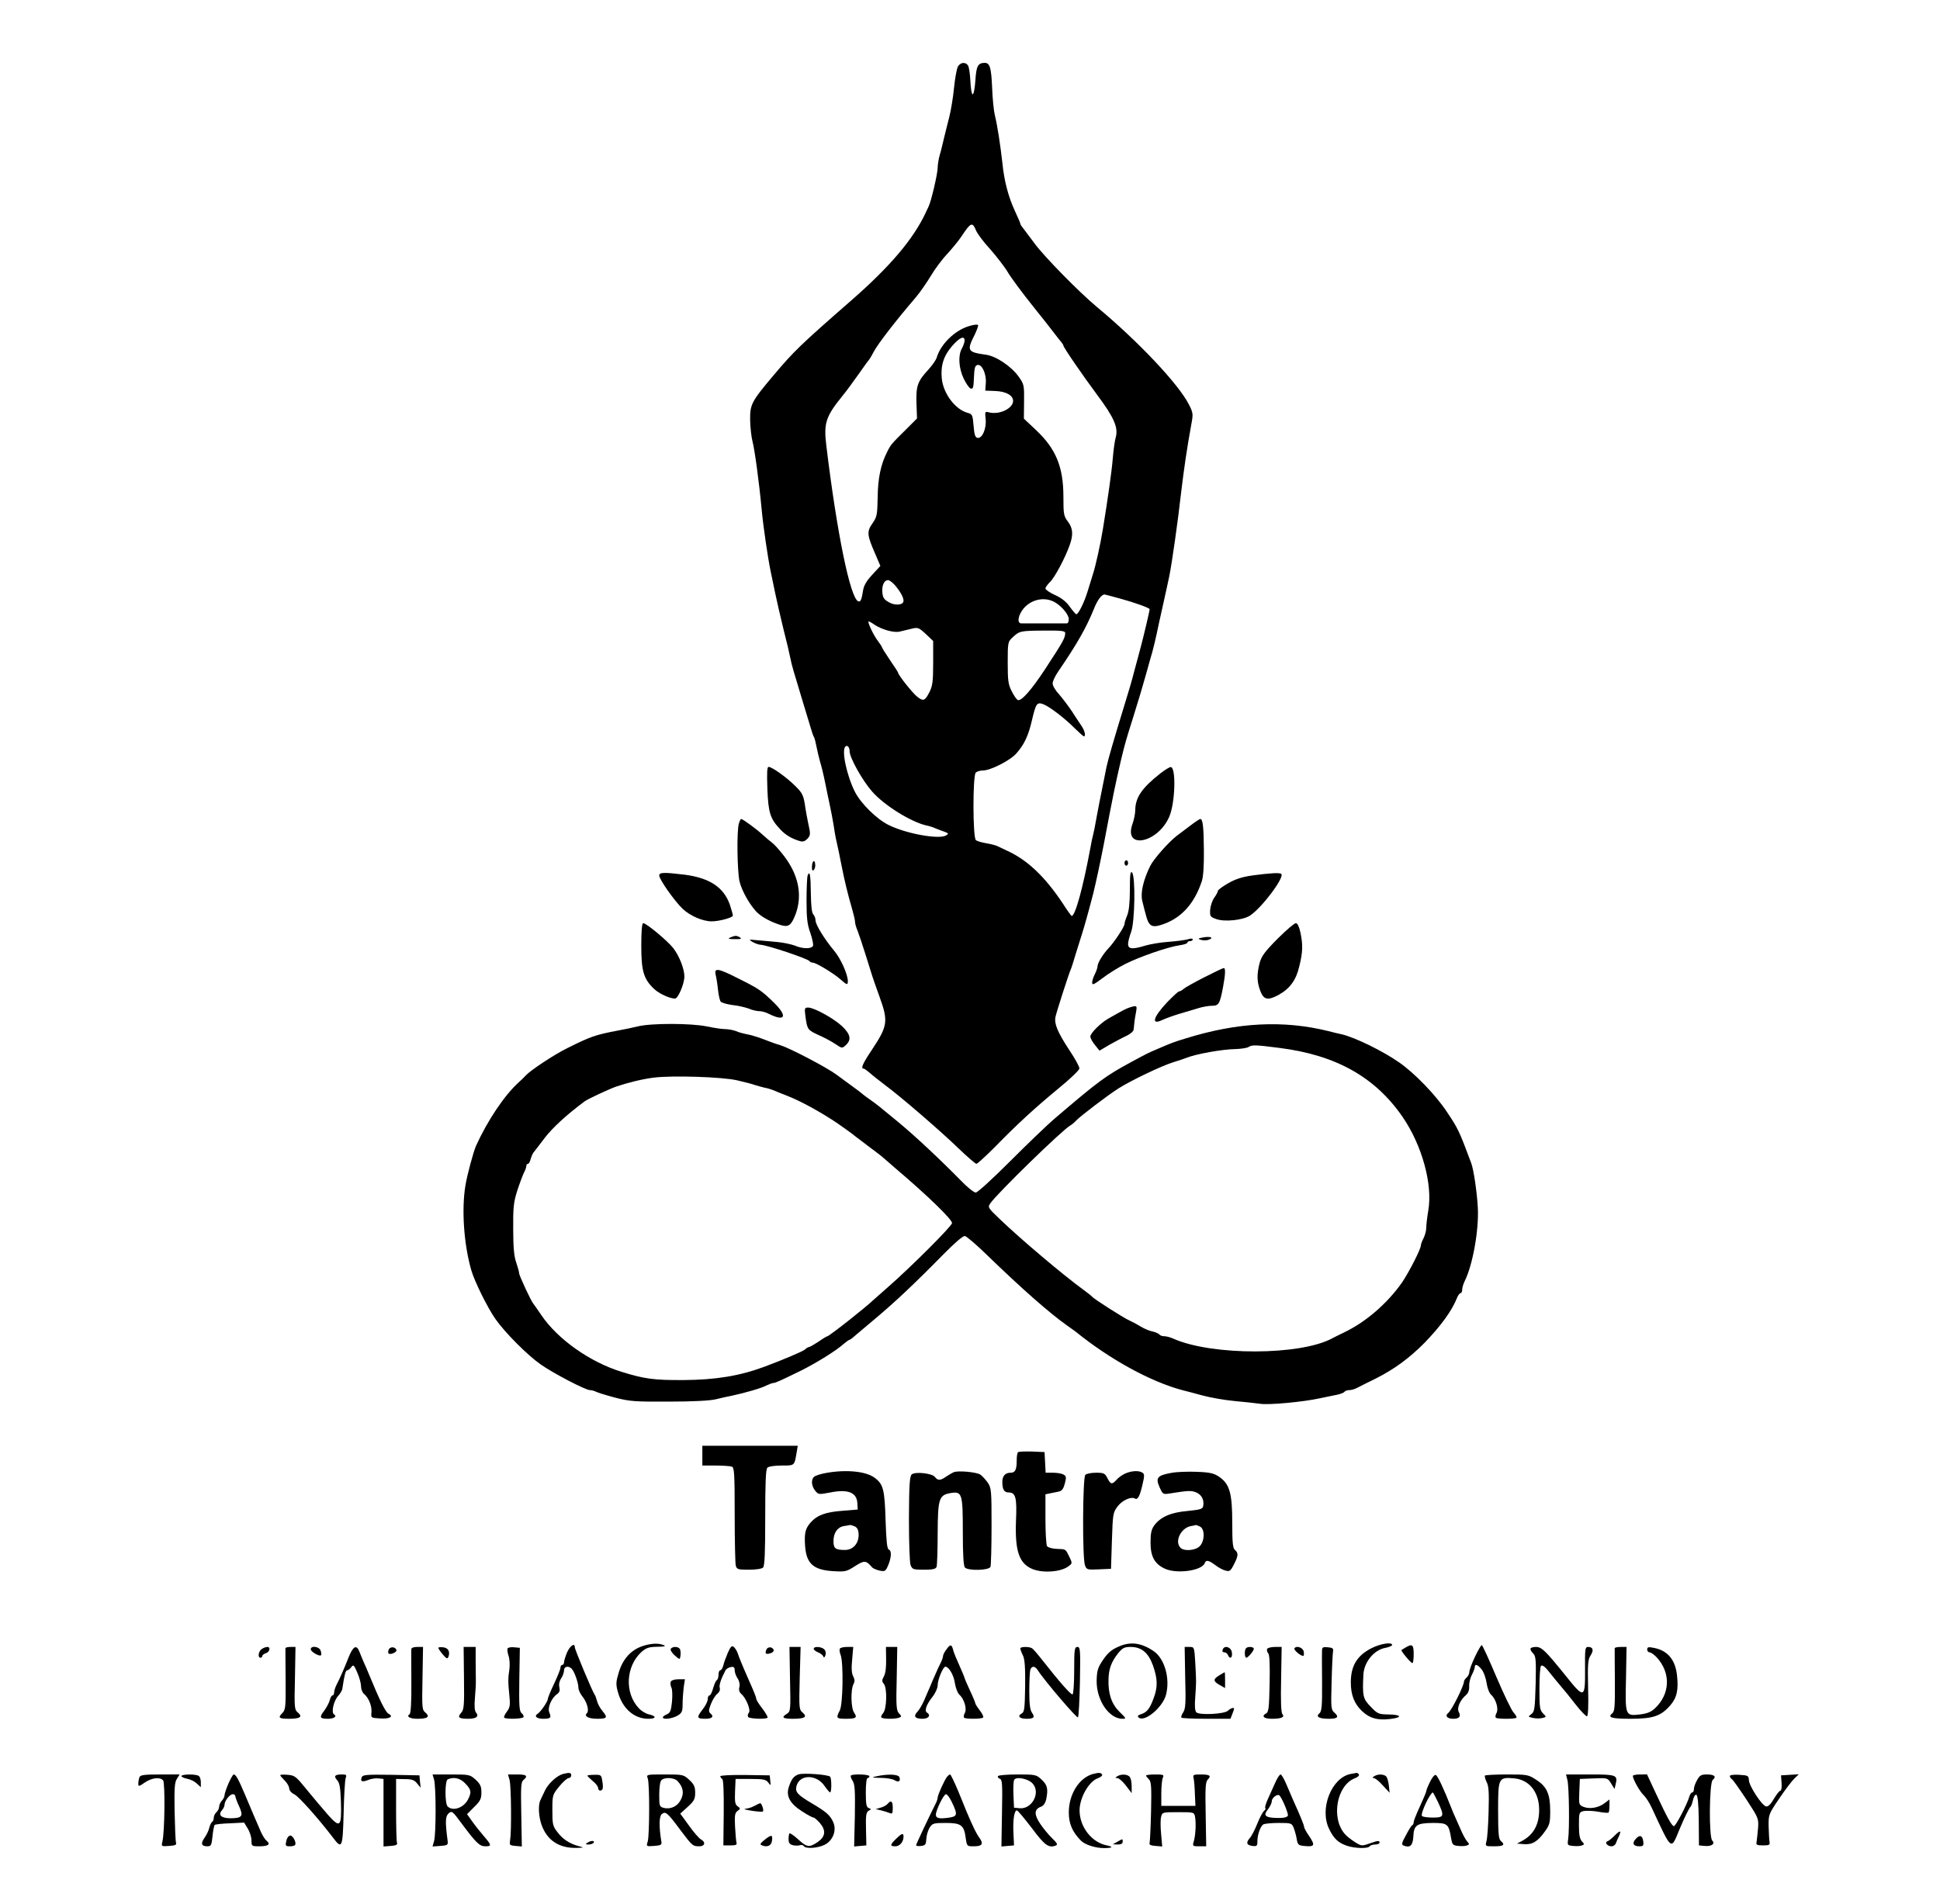 <?xml version="1.0" encoding="UTF-8"?>
<svg data-bbox="77 35 924.4 994" viewBox="0 0 1080 1060" height="1413.333" width="1440" xmlns="http://www.w3.org/2000/svg" data-type="shape">
    <g>
        <path d="M533.2 37.2c-.6 1.3-1.6 6.6-2.1 11.8-.5 5.2-1.7 12.4-2.6 16-.9 3.6-2.3 9-3 12-.7 3-1.7 7.3-2.4 9.5-.6 2.2-1.1 5.3-1.1 6.9 0 3.2-3.6 18.8-5.1 21.7-.5 1-1.3 2.7-1.7 3.6-6.8 14.5-19.8 29.8-41.2 48.5-28.4 24.8-32.2 28.5-43.3 41.7-12.5 14.8-13.2 16.3-13.1 25.1.1 4.1.7 9.4 1.3 11.7 1.2 4.4 3.7 22.7 5.1 37.8.9 9.8 3.5 27.3 5 34.5.5 2.5 1.7 8.1 2.6 12.5.9 4.4 3 13.4 4.6 20 1.7 6.6 3.4 13.8 3.8 16 .8 4.1 1.6 6.6 7 24.5 1.8 5.8 3.7 12.3 4.4 14.5.6 2.2 1.4 4.5 1.8 5 .3.6.9 2.8 1.3 5s1.3 6 2 8.5c.8 2.5 2.1 7.9 2.9 12 .8 4.1 2 9.7 2.6 12.5.6 2.7 1.5 7.5 2 10.5.4 3 1.2 7.5 1.8 10 .6 2.5 1.8 8.3 2.7 13 1.7 8.5 3.2 14.9 6 24.6.8 2.8 1.5 5.8 1.5 6.7 0 .9.6 3.1 1.4 4.9.7 1.8 2.8 8 4.6 13.8 3.9 12.5 3.4 11.2 7.6 22.9 5 13.8 4.6 16.3-4.2 29.6-5.1 7.6-6.4 10.5-4.6 10.5.4 0 1.8 1 3.2 2.2 1.4 1.3 5.2 4.3 8.5 6.8 9.2 6.8 31.4 26 41.2 35.5 4.9 4.7 9.3 8.5 9.9 8.5.5 0 5.1-4.2 10.2-9.3 12.8-13.1 22.2-21.7 35.5-32.7 6.4-5.2 11.6-10.2 11.6-11.1.1-.9-2.5-5.6-5.8-10.5-6.5-10-8.3-14.4-7.5-18.3.7-3.1 7.4-23.9 8.4-26.1.4-.8 1.7-4.9 2.9-9 1.3-4.1 2.9-9.3 3.6-11.5 1.2-3.8 3.2-10.8 6.1-22 1.5-6.1 3.7-16.3 5.8-27 5.3-28 6.5-33.8 9.7-47.5 2.3-9.5 2.7-10.8 6.7-23.5 3.3-10.6 5.5-17.9 7.6-25.5.8-3 2.2-8 3.1-11 .8-3 1.9-7.5 2.4-10s2.1-9.7 3.5-16c1.4-6.3 3-13.5 3.5-16 1.4-6.6 4.8-30.5 6.6-46.5 1.6-13.5 3.3-25.1 5.7-38.2 1.1-5.8 1-6.5-1.3-11-5.8-11.5-28.4-35.4-51.4-54.5-9.4-7.8-29.2-27.9-34.6-35.3-3.3-4.4-6.4-8.5-6.9-9.2-.6-.7-1-1.5-1-1.8 0-.3-1.3-3.4-2.9-6.8-3.7-7.9-6.1-16.9-7.1-27.2-1.1-9.7-2.7-20.4-4.2-26.5-.6-2.5-1.3-9.5-1.5-15.5-.5-11.2-1.3-13.5-4.2-13.5-3.7.1-4.6 1.8-5.1 9.7-.3 4.3-.9 7.8-1.5 7.8s-1.1-3.4-1.3-7.5c-.2-4.1-.8-8-1.4-8.7-1.6-2-4.3-1.5-5.6.9zm10.2 91.2c.8 1.9 4.3 6.5 7.8 10.3 3.4 3.9 7.9 9.6 9.8 12.8 1.9 3.2 8 11.4 13.5 18.3 5.5 6.8 11.2 14.1 12.7 16.1 1.5 2 3.2 4.1 3.8 4.8.5.7 1 1.4 1 1.7 0 1 10.5 16.3 18.9 27.6 9.3 12.5 11.8 18.1 10.2 23.7-.5 1.6-1.2 6.7-1.6 11.4-.6 7.5-2.8 22.8-5.5 39.4-1.4 8.6-4 20.3-5.5 25-.7 2.2-2.1 6.7-3.1 10-1.9 6.2-5.1 12.5-6.2 12.5-.4 0-2-1.9-3.6-4.1-1.9-2.8-4.7-5-8.3-6.6-2.9-1.3-5.3-3-5.3-3.6 0-.7 1.2-2.3 2.5-3.6 2.6-2.4 8.5-13.5 11-20.6 2.1-5.8 1.8-9.4-1-13.1-2.3-3-2.5-4.1-2.5-13.8 0-16.5-4.1-26.6-15.1-37l-6.9-6.5.1-9.5c.1-9.2 0-9.7-3.1-14-4.1-5.7-12.6-11.4-18.2-12.1-10.2-1.4-10.7-2.3-6.3-10.9 1.3-2.7 2.2-5.2 2-5.6-.3-.5-2.6-.2-5.1.6-7.8 2.3-15.7 10-17.9 17.4-.4 1.4-2.5 4.4-4.5 6.6-6.2 6.7-7.1 9.2-6.8 18.9l.3 8.5-6.5 6.5c-7.9 7.8-8.2 8.2-10.2 12.3-3.5 6.8-5.1 14.7-5.2 25.2-.2 9.7-.4 10.8-2.9 14.4-3.2 4.6-3.1 6.4 1.5 16.9l2.9 6.8-4.5 4.9c-3.1 3.3-4.7 6-5.1 8.6-.9 5.6-1.4 6.6-2.7 6.2-4.4-1.5-11.9-37.9-17.8-86.8-1.5-12.5-.3-16.1 9.1-27.7 1.9-2.3 5.9-7.7 8.9-12s5.7-8 6-8.3c.3-.3 1.4-2.2 2.5-4.3 2.3-4.3 11.8-16.7 23.3-30.1 2.3-2.7 6.1-8.2 8.4-12 2.3-3.9 6.5-9.5 9.3-12.4 2.7-3 6.2-7.2 7.7-9.5 5.3-8 6.1-8.3 8.2-3.3zm-6.4 61.3c-.1 1-.7 2.9-1.5 4.3-2.2 3.8-1.8 10.8.9 16.6 1.3 2.8 3.1 5.4 3.9 5.7 1.4.5 1.7-.5 1.9-6.1.2-5.3.6-6.7 2-7 2.5-.5 5 5.1 4.6 10.1l-.3 4.2 5.4.2c6.1.2 10.1 2.4 10.1 5.5 0 4.2-7.6 7.9-13.4 6.4-2.3-.6-2.3-.4-1.9 3.7.6 5.2-1.9 11-4.5 10.5-1.3-.2-1.8-1.8-2.2-6.7-.5-6-.7-6.5-3.2-7.2-6.9-1.8-13.6-10.6-14.5-19.1-.7-7.3 1-12.7 5.8-18.2 4.2-4.8 6.9-5.9 6.9-2.9zm-38.9 136c3 3.5 4.9 6.8 4.9 8.8 0 2.4-4.6 2.9-8.2.8-2.7-1.5-3.4-2.6-3.6-5.7-.3-3.8 1.1-6.6 3.2-6.6.7 0 2.3 1.2 3.7 2.7zm125.9 7.7c8 2.2 16 5.1 16 5.8 0 1-3.2 14.5-5 21.3-1.2 4.4-2.7 10.2-3.5 13-1.3 5.2-3.1 11.3-5.8 20-5.3 17.2-8.9 29.6-9.7 33.5-.5 2.5-1.6 7.9-2.4 12-.9 4.1-2.2 11.3-3.1 15.9-.8 4.6-1.7 9.1-2 10.1-.3 1-1 4.2-1.5 7.2-4.1 22.1-8.4 37.8-10.4 37.8-.2 0-2.5-3.1-4.9-6.9-9.9-14.9-19.7-24.3-31.2-29.5-2.2-1.1-4.7-2.2-5.5-2.6-.9-.4-3.6-1.1-6-1.5-2.5-.4-5.1-1.2-5.7-1.7-1.8-1.4-1.8-35.9-.1-37.6.7-.7 2.5-1.2 4-1.2 4.2 0 15.3-5.6 18.7-9.6 4.3-4.9 6.6-9.7 8.6-18.4 2.2-9.4 2.8-10.2 6.3-8.9 3.6 1.4 11.7 7.6 17.4 13.3 2.6 2.5 4.9 4.6 5.2 4.6 1.2 0 .5-3.2-1.3-5.8-1-1.5-3.5-5.2-5.4-8.2-2-3-5.2-7.2-7.1-9.4-2-2.1-3.6-4.8-3.6-6.1 0-1.2 1.5-4.3 3.3-6.9 10.2-14.9 15.4-24 19.7-34.6 1.9-4.9 4.3-8 5.9-8 .3 0 4.4 1.1 9.1 2.4zm-36.3 2.2c3.8 2.4 7.3 6.8 7.3 9.1 0 1.3-.4 2.3-1 2.4h-25.5c-2.5-.1-1.7-4.8 1.5-8.5 4.6-5.2 12.1-6.5 17.7-3zm-100.9 12.2c4 2.7 10.7 4.6 13.9 3.9 1.5-.4 4.5-1.1 6.7-1.6 3.6-.9 4.1-.7 8 2.9l4.1 3.9v12.3c0 10.4-.4 12.9-2.1 16.2-2.5 4.9-3.4 5.2-6.8 2.5-2.5-1.9-10.6-12.1-10.6-13.3 0-.3-2-3.4-4.5-7-2.5-3.7-4.5-6.9-4.5-7.2 0-.3-1.1-2-2.4-3.7-2.5-3.3-5.9-10.7-5-10.7.3 0 1.8.8 3.2 1.8zm106.2 4.6c0 2.8-1.1 4.8-11.4 20.5-7.3 11.1-12.9 17.5-14.9 16.9-.7-.2-2.2-2.4-3.4-4.8-2-3.8-2.3-6-2.3-16 0-11.4.1-11.7 2.8-14.2 3.8-3.5 4.2-3.6 17.5-3.7 9.5-.1 11.7.2 11.7 1.3zm-120 66c0 3.5 7.2 16.3 12.5 22.3 6.7 7.7 21.7 17 30.2 18.9 1.6.3 3.7 1 4.8 1.5 1.1.5 3.4 1.3 5 1.9 2.7 1 2.8 1.2 1.1 2.2-4.1 2.3-22.6-1.1-32.2-6-6.5-3.3-15.1-11.8-18.4-18.2-4.6-9.1-7.6-23.1-5.4-25.3 1.1-1.1 2.4.3 2.4 2.7z"/>
        <path d="M427.2 439.2c.5 13.4 1.6 16.7 7.2 22.6 2.9 3.2 6.6 5.3 11.2 6.6 1.4.4 2.7-.1 3.9-1.4 1.7-1.9 1.8-2.6.5-8.3-.7-3.4-1.5-7.6-1.7-9.2-.9-6.5-1.5-7.9-5.6-11.9-4.7-4.7-12.9-10.6-14.8-10.6-.9 0-1 3.1-.7 12.2z"/>
        <path d="M646 430.6c-10.3 8.1-13.9 13.4-14 20.4 0 1.9-.7 5.5-1.6 7.9-5 14.4 14.2 10.5 20.5-4.1 3.4-7.7 3.9-27.9.8-27.7-.7 0-3.2 1.6-5.7 3.5z"/>
        <path d="M411.3 458.7c-1.2 4.4-.9 26.2.4 32.1 1.3 5.5 6.4 14.3 10.4 17.8 2.9 2.5 7.1 4.7 12.3 6.4 4.5 1.4 6 .4 8.4-5.7 4.2-11 1.7-22.8-7.2-33.8-2.2-2.8-4.8-5.6-5.8-6.3-1-.7-3.3-2.7-5.1-4.3-3.4-3.2-11.2-8.9-12.1-8.9-.3 0-.9 1.2-1.3 2.7z"/>
        <path d="M662.1 460.1c-2.9 2.2-6.1 4.6-6.9 5.2-4.4 3.3-13 13-14.9 16.9-3.8 7.7-5.5 15-4.4 19.4.5 2.1 1.4 5.7 2 7.8 1.5 6 3.2 7.2 8.1 5.7 11.1-3.3 18.8-11.5 23.1-24.6.8-2.6 1.2-8.7 1.1-17.3-.1-12.9-.6-17.2-2-17.2-.4 0-3.1 1.8-6.1 4.1z"/>
        <path d="M452.8 479.6c-.5.4-.8 1.9-.8 3.3 0 1.8.3 2.2 1.1 1.4.6-.6.9-2.1.7-3.3-.1-1.2-.6-1.8-1-1.4z"/>
        <path d="M626 480.5c0 .8.5 1.5 1 1.5.6 0 1-.7 1-1.5s-.4-1.5-1-1.5c-.5 0-1 .7-1 1.5z"/>
        <path d="M629 495.3c0 7.3-.5 11.9-1.5 14.4-.8 1.9-1.5 4.1-1.5 4.8 0 1.5-5.8 10.3-9 13.6-3 3.2-6 8.1-6 9.9 0 .8-.7 2.8-1.5 4.4-.8 1.5-1.5 3.7-1.5 4.7 0 1.6 1 1.1 5.8-2.5 3.1-2.4 8.9-6 12.7-7.9 7.9-4 23.8-9.5 30.3-10.4 2.3-.3 4.2-1 4.2-1.4 0-.5.7-.9 1.5-.9s1.5-.4 1.5-.9c0-.6-1.1-.7-2.7-.1-1.6.4-6.4 1.1-10.8 1.4-4.4.3-10.2 1.3-12.9 2.1-7.2 2.2-9.6 2-9.6-.9 0-1.3.8-4.3 1.7-6.7 2.1-5.6 2.5-31.1.5-33.1-.9-.9-1.2 1-1.2 9.5z"/>
        <path d="M367 487.5c0 2.1 8.4 14.1 13 18.5 4.1 3.9 11.2 7 16.2 7 4.2 0 11.8-2.1 11.8-3.2 0-.6-.8-3.3-1.7-6.1-3.4-9.7-11.3-14.9-25.3-16.7-11.6-1.4-14-1.3-14 .5z"/>
        <path d="M449.6 487.5c-.3.9-.6 7.2-.6 13.9 0 9.7.4 13.3 2.1 18 1.1 3.2 1.8 6.5 1.5 7.2-.7 1.8-5.8 1.8-10.1-.1-1.9-.7-6.3-1.7-9.8-2-3.4-.3-8.4-.8-11.2-1-4.8-.5-4.9-.4-2.5 1 1.4.8 3.2 1.4 4.1 1.5 3.5 0 26.6 7.8 27.5 9.1.3.5 1.1.9 1.9.9 1.8 0 11.7 6 15.5 9.4 3.5 3.1 4 3.2 4 .8-.1-3.9-4-12.5-7.6-16.8-5.4-6.5-10.4-14.5-10.4-17 0-1.1-.6-2.6-1.2-3.2-.9-.9-1.3-4.9-1.4-11.8-.1-10.4-.6-13-1.8-9.9z"/>
        <path d="M697.5 487.4c-5.8.8-9.6 2-13.8 4.4-3.1 1.8-5.7 3.7-5.7 4.2 0 .6-.9 2.3-2 3.8s-2.1 4.5-2.3 6.7c-.2 3.7 0 4 3.3 5.2 4.6 1.7 14.6.7 18.7-1.8 6.4-4 19.5-21.3 17.6-23.3-.8-.8-6-.5-15.8.8z"/>
        <path d="M357 526.6c0 14 1.3 18.5 7.1 24 2.7 2.6 8.7 5.4 11.7 5.4 1.7 0 5.2-8.3 5.2-12.3 0-4.2-2.8-11.4-6.2-15.8-3.1-4-15-13.9-16.7-13.9-.7 0-1.1 4-1.1 12.6z"/>
        <path d="M711.2 522.7c-7.2 7.3-8.9 9.6-10 13.6-1.6 6.4-1.5 10.3.4 15.4 1.9 5 4.1 5.5 10.1 2.3 6.3-3.5 9.8-8.1 11.6-15.9 2-8 2.1-12.1.6-19.1-.7-3.1-1.6-5-2.5-5-.8 0-5.4 3.9-10.2 8.7z"/>
        <path d="M406.5 522c-1.5.7-.9.9 2.5.9 3.3.1 4.1-.2 3-.9-1.8-1.2-2.8-1.2-5.5 0z"/>
        <path d="M669.5 522c-2.7.5-2.8.7-.9 1.3 1.2.4 3.1.4 4.4-.1 3.1-1.2.5-2-3.5-1.2z"/>
        <path d="M670.5 544.1c-5.5 2.8-10.7 5.7-11.6 6.5-.8.8-2 1.4-2.5 1.4s-3.4 2.7-6.6 6c-8 8.5-9.2 13.1-2.5 9.8 1.8-.8 5.9-2.3 9.2-3.3 3.3-1 8-2.4 10.4-3.1 2.5-.8 6-1.4 7.8-1.4 3.8 0 4.4-1 6.2-10.6 1.3-7 1.4-10.4.4-10.4-.5 0-5.3 2.3-10.8 5.1z"/>
        <path d="M398.4 542.7c.4 1.6 1 5.3 1.3 8.3.3 3 1 6 1.5 6.7.5.6 3.5 1.5 6.6 1.9 3.1.3 7.2 1.3 9.1 2 1.8.8 4.4 1.4 5.8 1.4 1.3 0 3.6.6 5.1 1.4 9.4 4.7 10.9 1.6 3-6.2-6.8-6.6-8.3-7.7-19.8-13.4-11.2-5.7-13.5-6.1-12.6-2.1z"/>
        <path d="M629 560.9c-2.2.7-4.4 1.9-12.1 6.3-4.2 2.4-9.9 8.1-9.9 9.9 0 1 1.2 3.1 2.6 4.8l2.5 3.1 5.2-3.1c2.9-1.6 7.1-3.9 9.5-5 2.4-1.1 4.3-2.7 4.3-3.7.3-3.3.6-5.9 1.3-9.5.7-3.9.6-4-3.4-2.8z"/>
        <path d="M448.4 566c1 7.3 1.2 7.5 7.5 10.4 3.2 1.4 7.4 3.7 9.3 5 3.6 2.4 3.6 2.4 5.7.5 3.2-3 2.6-6-2.1-10.5-4.7-4.4-15.6-10.4-18.9-10.4-2 0-2.1.4-1.5 5z"/>
        <path d="M355 571.5c-3 .7-8 1.8-11 2.3-12.7 2.4-15.4 3.4-28.2 9.8-7.3 3.6-20.3 12.2-23 15.1-.9 1-2.7 2.8-4.1 4-8 7.3-17.3 21.2-23.7 35.3-1.5 3.5-4.9 16-5.9 22.1-2.2 13.2-.9 32.5 3.2 46.9 1.7 6.2 9.1 21.1 13.5 27.4 5.4 7.7 17.9 20.2 25.2 25.3 7.1 5 25 14.3 27.4 14.3.9 0 2.4.4 3.4.9.9.5 5.8 2 10.7 3.3 8.1 2.1 11.1 2.3 30 2.2 12.8 0 22.9-.5 26-1.3 2.8-.7 6.8-1.6 9-2 7.4-1.6 16.5-4.2 19.2-5.7 1.6-.7 3.3-1.4 4-1.4 1 0 4.3-1.5 15.3-6.9 8.6-4.3 19.6-11.1 23.9-15 1.3-1.1 2.7-2.1 3-2.1.3 0 1.7-1 3.1-2.3 1.4-1.2 6.6-5.6 11.5-9.7 10.3-8.6 22.1-19.7 37.4-35.3 6.5-6.6 11.2-10.7 12.3-10.5.9.2 6.6 5 12.5 10.8 19.4 18.8 34.7 32.2 44.3 39 1.9 1.3 4 2.8 4.5 3.2 19.2 15.6 42.1 28.2 60 32.9 1.7.4 6.6 1.7 11 2.9s12.5 2.6 18 3.1 11.8 1.2 14 1.5c4.6.8 24.1-1 33.5-3.1 3.6-.7 8-1.7 9.7-2 1.8-.4 3.5-1.1 3.8-1.6.4-.5 1.5-.9 2.7-.9 1.1 0 3.2-.6 4.6-1.4 1.5-.8 6.1-3.1 10.2-5.1 10.3-5.2 18.7-11.4 27-19.8 9.1-9.4 15.3-17.9 18.1-25 .6-1.5 1.5-2.7 2-2.7s.9-.9.9-1.9c0-1.1.6-3.2 1.4-4.8 4.5-9 8-28.7 7.3-41-.5-8.8-2.3-21.1-3.7-24.8-6.7-17.9-7.2-19-13.5-28.4-6.1-9.3-18-21.6-26.5-27.5-9.3-6.5-24.5-13.9-32-15.7-1.9-.4-5.3-1.2-7.5-1.8-25.1-6.2-50.6-4.9-79.5 4.1-6.9 2.1-7.6 2.4-15.5 5.8-5.7 2.4-5.6 2.4-14.7 7.3-14.1 7.6-18.2 10.6-42.2 31.1-4.5 3.8-15.9 14.8-25.4 24.3-9.7 9.7-18 17.3-19 17.3s-4.8-3-8.4-6.8c-11.4-11.6-25-24.4-34.8-32.5-11.4-9.4-11.6-9.6-16-12.7-1.9-1.3-3.7-2.7-4-3-.3-.3-2.5-2-5-3.8-2.5-1.8-6.7-4.9-9.4-6.9-5.4-4-25.7-14.6-30.8-16.2-1.8-.5-5.8-1.9-8.8-3.1-3-1.2-7.3-2.6-9.5-3-2.2-.4-5.3-1.2-6.8-1.9-1.6-.6-4.3-1.1-6-1.1-1.8 0-6.4-.7-10.2-1.5-8.7-1.8-30.9-1.9-38.5 0zm357.5 12c31.3 4 53.1 16.2 68.4 38.5 10.8 15.8 16.8 37.6 14.2 52.2-.6 3.5-1.1 7.8-1.1 9.4 0 1.6-.7 4.2-1.5 5.8-.8 1.5-1.5 3.4-1.5 4 0 2.1-6.7 15.1-10.5 20.7-8.4 11.9-20.4 22.2-32.5 27.9-2.5 1.2-5.3 2.6-6.4 3.2-17.8 9.6-66.8 9.7-88.3.2-1.7-.8-4-1.4-5.1-1.4-1.2 0-2.3-.4-2.7-.9-.3-.5-2-1.3-3.7-1.7-1.8-.3-4.8-1.6-6.8-2.8-1.9-1.2-4.8-2.7-6.5-3.5-3-1.3-19.6-11.9-20.5-13.1-.3-.4-2.3-2-4.5-3.6-11.2-8.1-35.1-28.3-46.8-39.5-6.9-6.6-6.9-6.7-5.3-9 3.8-5.5 40.1-40.9 44.5-43.3.9-.5 2.3-1.7 3.1-2.6 2.2-2.4 18.1-14.5 23.7-18 7.3-4.6 24.1-12.6 30.3-14.5 3-.9 6.4-2.1 7.5-2.5 5-2.1 19.9-4.8 27.5-4.9 3-.1 6.2-.6 7-1.1 2-1.3 3.6-1.3 17.5.5zm-302.2 18c4 .9 8.6 2.1 10.2 2.7 1.7.5 4.1 1.2 5.5 1.5 1.4.2 3.4.9 4.5 1.3 1.1.5 4.5 1.9 7.4 3 7.6 2.9 19.2 9.3 28.1 15.3 4.1 2.9 7.7 5.4 8 5.7.3.3 4.1 3.2 8.5 6.5s8.5 6.4 9.1 7c.6.5 3.7 3.2 6.9 6 17.9 15.2 31.5 28.4 31.5 30.5 0 1.6-22.6 24.2-35.5 35.5-4.4 3.9-8.2 7.2-8.5 7.5-3.5 3.5-24.4 20-25.4 20-.3 0-2.5 1.3-4.9 3-2.5 1.6-4.8 3-5.3 3-.4 0-1.5.6-2.3 1.4-1.3 1.1-11.9 5.6-22.6 9.6-13.8 5.1-27.1 7.3-45 7.4-16.3.1-21.7-.6-34.5-4.6-17.6-5.4-35.6-18.2-44.6-31.5-2.2-3.2-4.1-6-4.4-6.3-1.1-1-8-15.8-8-17.1 0-.8-.8-3.4-1.6-5.9-1.2-3.3-1.7-8.3-1.7-18.5-.1-12 .2-15 2.2-21.4 1.3-4 3-8.5 3.7-10 .8-1.4 1.4-3.2 1.4-3.9 0-.6.4-1.2.9-1.2s1.2-1.2 1.5-2.6c.4-1.4 1.1-3.1 1.6-3.7.6-.7 3.4-4.4 6.3-8.2 4.3-5.6 12.1-12.8 22.2-20.3 1.7-1.3 13.8-6.9 17.5-8.2 7.2-2.4 14.7-4.2 21-5 10.3-1.3 38.1-.4 46.3 1.5z"/>
        <path d="M391 810.5v5.5h7.4c4.1 0 8.1.3 9 .6 1.4.5 1.6 3.8 1.6 26.8 0 14.3.3 27.1.6 28.3.6 2.1 1.2 2.3 7.3 2.3 3.9 0 7.2-.5 7.9-1.2.9-.9 1.2-8.4 1.2-27.8s.3-26.9 1.2-27.8c.7-.7 4-1.2 7.9-1.2 7.4 0 7.1.2 8.4-7.3l.6-3.7H391v5.5z"/>
        <path d="M566.7 808.6c-.4.4-.7 2.4-.7 4.5 0 5.2-.8 6.9-3.4 6.9-3 0-4.6 1.8-4.6 5.1 0 4.2 1 5.9 3.6 5.9 3.8 0 4.6 2.9 4 15.9-.6 16.6 1.7 23.6 9.1 26.7 5.7 2.4 16 1.7 20.1-1.5 2.2-1.6 2.2-1.7.6-5.1-2.3-4.7-1.9-4.4-7.1-4.6-2.6-.1-4.9-.8-5.4-1.5-.5-.8-.9-7.6-.9-15.1V832l2.5-.5c1.4-.3 3.6-.7 4.9-1 1.8-.4 2.6-1.5 3.4-4.5.9-3.5.8-4.2-.8-5-1-.6-3.7-1-5.9-1h-4l-.3-5.8-.3-5.7-7-.3c-3.9-.1-7.4 0-7.8.4z"/>
        <path d="M459.5 820.2c-2.7.5-5.5 1.4-6.2 2-1.9 1.5-1.6 5.2.5 7.8 1.8 2.2 2 2.2 8.4 1 9.9-2 14.8 0 15.1 6l.2 3.5-8.6.7c-9.3.7-14 2.4-17.7 6.6-2.9 3.3-3.5 6-3 13 .7 9.8 4.6 13.3 15.5 14 6.8.4 7.5.3 12.3-2.8 5.2-3.3 6.1-3.3 9.5.7.6.6 2.4 1.4 4.2 1.8 3 .6 3.3.4 4.8-3.1 1.8-4.4 1.9-8.1.3-8.6-1-.4-1.4-4.9-1.8-16.4-.5-17.1-1.3-20.1-6.1-23.6-4.9-3.7-16.3-4.7-27.4-2.6zm16.6 29.8c1.3.8 1.9 2.1 1.9 4.7 0 4.8-3.2 8.3-7.6 8.3-5.3 0-6.4-.8-6.4-4.9 0-4.6 2.2-7.8 5.8-8.4 1.5-.2 3.1-.5 3.5-.6.5 0 1.7.4 2.8.9z"/>
        <path d="M531 819.7c-.8.3-2.7 1.4-4.2 2.4-3.2 2.3-4.7 2.4-6.3.3-1.5-2.1-10.9-3.1-12.9-1.5-1.2 1-1.5 5.6-1.6 24.5 0 13.5.4 24.4.9 26 1 2.4 1.4 2.6 7.5 2.6 4.9 0 6.5-.4 7-1.6.3-.9.6-9.3.6-18.7.1-19.3.7-21.3 7.3-22.4 6.3-1 6.7.3 6.7 21.6 0 13.2.4 19.1 1.2 19.9 1.9 1.9 13.4 1.6 14.2-.4.3-.9.6-11.1.6-22.7 0-20-.1-21.2-2.2-24.3-1.2-1.7-3.1-3.7-4.1-4.4-2.3-1.4-12.4-2.3-14.7-1.3z"/>
        <path d="M626.5 820.4c-1.6.7-3.9 2.3-4.9 3.5-2.5 2.8-3.3 2.7-5.1-.9-1.4-2.7-2-3-6.3-3-2.7 0-5.3.5-6 1.2-1.5 1.5-1.7 46.4-.2 50.3.9 2.5 1.3 2.6 7.7 2.3l6.8-.3.5-15.6c.5-15.1.6-15.7 3.2-19.2 2.6-3.4 7.6-5.6 9.7-4.3 1.4.9 2.7-1.4 4.1-7.7 1.2-5 1.2-6-.1-6.8-2-1.2-5.9-1-9.4.5z"/>
        <path d="M652 820.1c-7.7 1.4-8.8 2.7-6.5 7.9 1.8 4 2 4.1 5.4 3.6 10.7-1.7 12.2-1.8 15.1-.6 3 1.3 4.5 4.2 3.8 7.7-.3 1.5-1.7 1.9-8.7 2.6-9.3.8-15 3.3-18.5 8-1.6 2.2-2.1 4.3-2.1 9.5 0 7.8 2.2 11.9 7.9 14.6 6.6 3.1 20.7 1.2 22.3-3.1.7-1.9 2.2-1.6 5.8 1.1 1.8 1.4 4.4 2.8 5.8 3.1 2.2.6 2.8.2 4.6-3.4 2.5-4.8 2.6-6.4.6-8.1-1.2-1-1.5-4-1.5-14.9 0-16.5-1.4-21.7-7.1-25.7-3.1-2.1-5-2.6-12.5-2.9-4.9-.2-11.4 0-14.4.6zm16.1 29.9c2.7 1.5 2.6 7.9-.1 10.8-2.3 2.5-8.7 3.1-10.8 1-3.5-3.5.2-11.1 5.8-12.1 1.4-.2 2.6-.5 2.8-.6.2 0 1.2.4 2.3.9z"/>
        <path d="M357.2 916.7c-6.1 2.2-10.5 7.1-12.7 14.4-1.6 5.2-1.7 6.7-.6 10.7 2.5 9.4 9 15.2 17 15.2 4.6 0 4.7-1.5.2-2.5-1.5-.3-4-1.8-5.4-3.3-8.1-8.5-7.4-23.4 1.5-31.5 2.6-2.2 4-2.7 8.7-2.8 4 0 5-.3 3.6-.9-3-1.3-7.5-1-12.3.7z"/>
        <path d="M623 916.7c-4.5 1.9-6.6 3.8-9.8 8.8-2.1 3.3-2.6 5.2-2.7 10.6 0 10.7 6.9 20.9 14.4 20.9 2.2 0 2.1-.2-1.6-3.8-4.4-4.3-6.4-9.9-6.2-17.9.1-5.9 1.5-9.9 5.3-14.7 2.5-3.1 3.6-3.6 7-3.6 6.1 0 9.9 3.2 12.5 10.4 2.6 7.5 2.7 12.1.2 18.5-2.1 5.6-3.6 7.5-7 8.6-1.6.5-2 1-1.3 1.7 3.1 3.1 13.4-5.4 15.3-12.5 2.4-9-.7-20.2-6.9-24.4-6.8-4.6-12.8-5.4-19.2-2.6z"/>
        <path d="M763.3 917.8c-7.9 4.1-11.3 9.8-11.3 19 0 6.8 1.9 11.7 6 15.7 4.3 4.2 8.9 5.5 16 4.6 6.9-.8 6.3-2.4-.9-2.5-5.6-.1-6.2-.3-10-4.3-4.3-4.4-4.7-5.8-4.1-17.8.3-7 5.9-13.9 12.3-15 2-.4 3.7-1.1 3.7-1.6 0-1.8-6.7-.7-11.7 1.9z"/>
        <path d="M315.7 920c-.9 2.2-1.7 4.7-1.7 5.5 0 .8-.4 1.5-1 1.5-.5 0-1 .7-1 1.6 0 .8-1.6 4.8-3.5 8.8-1.9 4-3.5 7.8-3.5 8.5 0 1.4-4 7.3-5.8 8.4-2 1.3-.4 2.7 3.2 2.7 4.1 0 4.7-.6 3.4-3.5-1.1-2.6 1.1-8 4.4-10.3 1.3-.9 1.6-2 1.2-3.8-.4-1.5 0-3.4 1-4.9.9-1.3 1.6-3.3 1.6-4.5 0-2.2 2.5-2.7 4.3-.8 1.5 1.6 3.7 7.8 3.7 10.5 0 1.1.9 3.2 2.1 4.7 2.8 3.5 4 8.1 2.6 9.5-1.7 1.7.9 3.1 5.9 3.1 5.4 0 5.8-.7 2.9-4.2-1.4-1.6-2.8-4.2-3.1-5.6-.4-1.5-1-3.2-1.4-3.7-1.2-1.6-11-25-11-26.3 0-2.7-2.6-.9-4.3 2.8z"/>
        <path d="M405.2 920.2c-1 2.4-2.2 5.5-2.5 7-.4 1.6-1.2 2.8-1.7 2.8-.6 0-1 1.1-1 2.4 0 1.4-.4 2.8-1 3.1-.5.3-1.4 2.4-2 4.5-.6 2.2-1.5 4-2 4-.6 0-1 .9-1 2.1 0 1.2-1.3 3.8-3 5.9-3.3 4.2-3.1 5 1.6 5 3.8 0 5-1.2 3-2.9-1.2-1-1.2-1.8.2-5.4.9-2.3 2.5-4.8 3.5-5.6 1.1-.8 1.7-2.1 1.4-3.2-.5-1.7.6-4.9 3.2-9.9.4-.8 1.8-1.6 3-1.8 1.6-.3 2.1.2 2.1 1.8 0 1.1.7 3.2 1.6 4.5 1 1.5 1.4 3.4 1 4.9-.4 1.5 0 2.8 1 3.7 2.7 2.2 5.5 9.1 4.3 10.5-.6.7-.8 1.8-.4 2.4.6 1 9.7 1.4 10.8.4.3-.3-1-2.6-2.9-5.1-1.9-2.4-3.4-4.9-3.4-5.4 0-.9-1.3-4.1-5-12.4-2.7-6.1-4.8-11.3-5.4-13.2-.4-1.1-1.3-2.6-2.1-3.3-1.1-.9-1.7-.3-3.3 3.2z"/>
        <path d="M526.8 918.5c-1 1.3-1.8 2.9-1.8 3.5 0 .7-.6 2.4-1.3 3.8-.8 1.5-2.1 4.4-3 6.5-.9 2-2.3 5.2-3 7-.8 1.7-2.2 5.1-3.2 7.4-1 2.3-2.6 5.1-3.7 6.3-2.5 2.6-1.5 4 2.8 4 3.4 0 4.8-2 2.4-3.5-1.5-.9-.3-4.4 3.1-8.7 1.6-2 2.9-4.9 2.9-6.4 0-3.2 3-10.4 4.3-10.4 1.9 0 4.7 4.7 5.3 9.2.4 2.6 1.5 5.5 2.5 6.4 2.7 2.4 4.3 7.9 3 10.2-.6 1.1-.7 2.2-.4 2.6.8.8 9.8.8 10.6-.1.4-.3-.4-2.1-1.8-3.9-1.4-1.8-2.5-3.6-2.5-3.9 0-.4-1.3-3.6-3-7.2-1.6-3.5-3-6.7-3-6.9 0-.4-1.3-3.5-5-11.9-.5-1.1-1.2-3-1.5-4.3-.8-2.8-1.6-2.7-3.7.3z"/>
        <path d="M782.5 917.3c-1.1.7-2.2 1.3-2.3 1.4-.6.3 5.2 7.3 6.1 7.3.4 0 .7-2.3.7-5 0-5.3-.8-5.9-4.5-3.7z"/>
        <path d="M821.1 922.5c-1.7 3.6-3.1 7.3-3.1 8.4 0 1-.7 2.4-1.5 3.1-.8.7-1.5 1.7-1.5 2.2 0 2.4-6.7 15.8-8.7 17.5-2.1 1.6-.7 3.3 2.7 3.3 3.4 0 4.5-1.3 3.1-3.8-1.2-2.2.8-6.7 4-9.4 1.3-1.1 1.9-2.8 1.8-5-.1-1.8.6-4.7 1.5-6.3.9-1.7 1.6-3.6 1.6-4.3 0-2 1.7-1.4 3.9 1.4 1.1 1.4 2.3 4.8 2.7 7.5.4 2.7 1.4 5.5 2.5 6.5 2.7 2.4 4.3 7.9 3 10.2-.6 1.1-.7 2.2-.4 2.6.8.8 10.8.8 11.5 0 .3-.3-.4-1.6-1.6-2.9-1.2-1.3-5.5-10.3-9.6-19.9-4.1-9.7-7.7-17.6-8.1-17.6-.4 0-2.1 2.9-3.8 6.5z"/>
        <path d="M145.8 918.1c-1.9 1.1-2.5 4.9-.8 4.9.6 0 1-.4 1-.9s.9-1.3 2-1.6c2.2-.7 2.8-3.5.8-3.5-.7 0-2.1.5-3 1.1z"/>
        <path d="M158.9 917.7c0 .5 0 8.3.1 17.5.1 15.4 0 16.8-1.9 18.7-2.5 2.5-1.8 3.1 3.8 3.1 6.2 0 7.7-1.1 5-3.4-2-1.7-2.1-2.5-1.7-19.2l.3-17.4h-2.7c-1.6 0-2.8.3-2.9.7z"/>
        <path d="M173 918.3c0 1.4 4.9 4.2 5.7 3.3.3-.2.2-1.4-.2-2.5-.7-2.4-5.5-3-5.5-.8z"/>
        <path d="M194.1 922.7c-2.6 6.6-4.8 11.6-6.8 15.5-.7 1.4-1.3 3.3-1.3 4.2 0 .9-.4 1.6-.9 1.6s-1.2 1.2-1.5 2.6c-.4 1.5-1.8 4.1-3.1 5.9-2.9 3.7-2.5 4.5 2.1 4.5 3.4 0 5.2-1.4 3.3-2.5-1.6-1.1-.1-7.6 2.4-10.3 1.1-1.2 2.2-3 2.3-4 1.1-7.6 1.8-10.2 2.7-10.2.5 0 1.6-.8 2.3-1.8 1.1-1.5 1.5-1.2 3.3 3.1 1.2 2.7 2.1 6.1 2.1 7.7 0 1.5.7 3.3 1.6 4.1 2.6 2.1 4.5 6.8 4.2 10.2-.3 3.2-.3 3.2 4.6 3.5 5.4.4 8-1 4.9-2.6-1.7-.9-4.9-7.4-11-22.2-.8-1.9-2-4.9-2.8-6.5-.7-1.7-1.8-4.2-2.4-5.8-1.6-4.2-3.5-3.2-6 3z"/>
        <path d="M216.4 918.5c-.4.9-.4 1.8-.1 2.1 1 1 4.8-.7 4.4-1.9-.6-1.9-3.6-2-4.3-.2z"/>
        <path d="M229 918.2c-.1.7 0 9 0 18.5.1 11-.3 17.4-1 17.8-2 1.2.2 2.5 4.3 2.5 5.8 0 7.2-1.1 4.6-3.4-2-1.6-2-2.6-1.7-19.2l.3-17.4h-3.2c-2 0-3.3.5-3.3 1.2z"/>
        <path d="M244 917.5c0 .4 1.1 2 2.5 3.7 2 2.3 2.6 2.6 3.1 1.4 1.1-2.9 0-5.1-2.9-5.4-1.5-.2-2.7 0-2.7.3z"/>
        <path d="M258.3 934.4c.2 15.3 0 17.6-1.6 19.3-2.2 2.5-1.3 3.3 3.9 3.3 4.6 0 6.2-1.3 4.4-3.5-.8-.9-1-3.7-.6-8.2.3-3.7.6-8.2.5-9.8 0-1.7-.1-6.5-.1-10.8V917h-6.7l.2 17.4z"/>
        <path d="M282.6 917.8c-.3.5-.1 2.4.5 4.1.6 1.7.8 5 .5 7.4-.8 5.1-.8 7.4 0 15.1.5 4.9.3 6.3-1.4 8.6-1.2 1.5-1.8 3-1.5 3.4 1 .9 10.1.7 10.7-.3.3-.5-.1-1.5-1-2.2-1.3-1.1-1.5-3.9-1.3-18.8l.3-17.6-3.1-.3c-1.7-.2-3.4.1-3.7.6z"/>
        <path d="M373.4 918.1c-.3.6.6 2.2 2.2 3.6 2.9 2.5 2.9 2.5 3.2.3.2-1.2.1-2.8-.2-3.6-.6-1.7-4.2-1.9-5.2-.3z"/>
        <path d="M426.6 918.6c-.9 2.2-.2 2.7 2.4 1.9 1.2-.4 1.9-1.2 1.7-1.8-.6-1.9-3.4-2-4.1-.1z"/>
        <path d="M439.8 934.9c.4 17.3.3 18-1.7 19.3-3.3 2-2.5 2.8 3.2 2.8 6.7 0 8.3-1 5.6-3.4-2.1-1.7-2.1-2.5-1.7-19.2l.5-17.4h-6.2l.3 17.9z"/>
        <path d="M453 918c0 .6 1.1 1.5 2.4 2 1.3.5 2.6 1.5 2.9 2.2.3.9.7.8 1.2-.5.4-1 .2-2.4-.5-3.2-1.4-1.7-6-2-6-.5z"/>
        <path d="M467.6 917.9c-.4.5-.2 2.1.4 3.6 1.6 4.3 1.3 27.5-.5 30.9-2.2 4.2-1.9 4.6 3.3 4.6 5.8 0 6.6-.6 4.7-3.4-1.8-2.4-2-12.8-.4-15.8.8-1.5.8-2.6-.1-4.4-.9-1.6-1.1-4.5-.6-9.4l.6-7h-3.4c-1.9 0-3.7.4-4 .9z"/>
        <path d="M493.3 923.8c.1 4.3-.3 7.9-1.2 9.5-1.2 2.2-1.2 2.9-.1 4.2 2 2.4 1.7 14.1-.4 16.4-.9 1-1.3 2.1-.9 2.4.8.9 7.6.9 9.8.1 1.5-.6 1.5-.8-.1-2.5-1.4-1.6-1.6-4.1-1.2-19.4l.3-17.5h-6.3l.1 6.8z"/>
        <path d="M568 917.8c0 .5.6 2.2 1.4 3.8 1.1 2.1 1.4 6.7 1.3 17.2-.2 12.6-.4 14.5-2 15.3-2.5 1.4-1.1 2.9 2.7 2.9 4.2 0 4.9-.8 3.1-3.4-1.1-1.5-1.5-4.9-1.5-12.2 0-5.6.3-10.9.6-11.8.9-2.3 2.7-2 4.3.6 3.4 5.4 21.6 26.7 22.2 26 .4-.4.9-9.4 1.1-20 .3-17.7.2-19.2-1.4-19.2-1.6 0-1.8 1.3-1.8 12.9 0 7.2-.4 13.2-.9 13.5-.8.5-7.2-6.8-17.5-19.9-2.2-2.8-4.4-5.3-5-5.7-1.5-1.1-6.6-1-6.6 0z"/>
        <path d="M659.8 934c.4 14.2.2 17.4-1.1 19.4-.9 1.3-1.3 2.6-1 3 .4.3 6.6.6 14 .6H685l1-2.6c.6-1.4 1-2.7 1-3 0-.9-1.9-.3-3.4 1.1-1.9 1.9-15.9 2.6-17.6.9-.8-.8-1-3.7-.6-8.5.6-8.8.6-8.2 0-19.2-.5-8.7-.6-8.7-3.2-8.7h-2.7l.3 17z"/>
        <path d="M680.7 918.4c-.4 1-.1 1.6.9 1.6.8 0 1.7.7 2 1.5 1 2.5 2.6 1.7 2.2-1.3-.3-3.1-4.1-4.4-5.1-1.8z"/>
        <path d="M693.7 917.7c-1 .9-.9 5.3.1 5.3s4.2-3.8 4.2-5c0-1.1-3.3-1.4-4.3-.3z"/>
        <path d="M705.5 918c-.4.6-.2 1.7.5 2.5.8.9 1 6.2.8 17-.3 13.7-.5 15.8-2.1 16.6-2.6 1.5-1.1 2.9 3.3 2.9 5.4 0 7.4-.9 5.9-2.6-.7-.9-1-7-.7-19.4l.3-18h-3.7c-2 0-4 .5-4.3 1z"/>
        <path d="M720.6 917.8c-.5.9 3.4 4.2 4.9 4.2.4 0 .5-1 .3-2.3-.3-2.3-4.1-3.7-5.2-1.9z"/>
        <path d="M736 918.7c-.1 1-.1 9 0 17.9.1 13.5-.2 16.3-1.5 17.4-2.2 1.8-.2 3 5.2 3 5 0 5.9-1 3.2-3.4-1.9-1.6-2-2.6-1.6-16.9.2-8.4.6-16.1.8-17.2.3-1.6-.2-2.1-2.8-2.3-2.6-.3-3.3 0-3.3 1.5z"/>
        <path d="M852 918.1c0 .6.7 1.8 1.6 2.6 1.4 1.4 1.6 3.9 1.3 16.9-.4 13.9-.6 15.4-2.4 16.8-1.9 1.4-1.9 1.5.8 2.1 1.5.4 3.8.4 5.2.1 2.5-.6 2.5-.6.5-2.6-1.8-1.8-2-3.4-2-13.9 0-6.6.4-12.2.9-12.6 1-.6 2.4.6 6.1 5.4 1.4 1.7 3.7 4.6 5.2 6.3 1.5 1.7 5.1 6.1 8 9.9 2.9 3.7 5.8 6.7 6.3 6.5.6-.2.9-6 .6-15.8-.3-13.4-.1-15.8 1.4-18.1 1.9-2.9 1.3-4.7-1.4-4.7-1.7 0-1.8 1.1-1.7 12.7.1 16-.5 16.2-10.4 3.8-11.7-14.5-13.7-16.5-17-16.5-1.7 0-3 .5-3 1.1z"/>
        <path d="M898.9 917.7c0 .5 0 8.5.1 17.9.1 14.3-.1 17.3-1.4 18.3-2.9 2.4-.5 3.1 10.2 3.1 12.4 0 16.8-1.5 21.9-7.3 3.8-4.3 4.8-8.7 3.9-16.8-.9-8.8-5.3-14-13-15.4-2.9-.6-3.6-.4-3.6.9 0 .9.6 1.6 1.3 1.6.7 0 2.5 1.2 3.9 2.7 8 8.6 7.7 20.4-.9 28.5-2.1 2-4.3 2.9-8.4 3.4-8.1.9-8.2.8-7.7-20.1l.3-17.5h-3.2c-1.8 0-3.3.3-3.4.7z"/>
        <path d="M678.8 932.8c-3.6 2.2-3.5 3.3.2 5.4l3 1.7v-4.4c0-2.5-.1-4.5-.2-4.4-.2 0-1.5.8-3 1.7z"/>
        <path d="M373.4 936.4c-.3.8-.1 2.3.4 3.3s.6 4.5.3 7.8c-.5 5-1 6.2-2.8 7-1.3.5-2.3 1.3-2.3 1.7 0 1.4 5.1.8 8.1-.9 2.5-1.5 2.9-2.3 2.9-6.4 0-2.5.3-6.7.6-9.3l.7-4.6h-3.7c-2.2 0-3.9.6-4.2 1.4z"/>
        <path d="M313.5 987.7c-3.4.9-8.1 5.2-10 9-1 2.1-2.2 4.6-2.6 5.5-1.4 2.7-1.1 9.1.6 13.9 3.1 8.6 9.7 13 19.5 12.8 4.1-.1 4.2-.2 1.5-.9-5.2-1.3-9.2-3.9-12.1-7.8-2.7-3.4-2.9-4.4-2.9-12.3 0-8.5.1-8.6 3.8-13.2 2.1-2.6 4.5-4.7 5.3-4.7.8 0 1.4-.7 1.4-1.5 0-1.5-.9-1.7-4.5-.8z"/>
        <path d="M444.4 988c-2.6 1-3.9 2.7-5.3 7.1-1.6 5 .7 9.2 7.5 13.5 2.9 1.9 5.7 3.4 6.3 3.4.5 0 2.1 1.4 3.6 3.1 3.5 4.2 3 7.6-1.4 10.6-4.6 3.1-5.9 2.9-10.8-1.6-2.3-2.1-4.5-3.6-4.8-3.3-.3.3-.5 1.8-.5 3.3 0 2 .6 2.8 2.4 3.3 1.4.3 3.1.3 3.9 0 .8-.3 1.8-.1 2.2.5 1 1.6 7.6 1.2 11.5-.7 4.6-2.3 6.8-7.8 5-12.3-1.7-4.1-3.9-6-12-10.8-8.1-4.8-9.4-6.3-8.6-9.6 1.7-6.7 11.2-6.7 15.7 0 1.3 1.9 2.7 3.5 3 3.5.9 0 .9-7.3.1-8.7-.8-1.2-15-2.3-17.8-1.3z"/>
        <path d="M608.2 987.8c-7.6 2.3-13.2 11.3-13.2 21.4 0 6.2 2 10.8 6.7 15.6 2.2 2.3 8.1 4.2 12.9 4.2 4.7 0 5.5-.7 1.6-1.5-8.4-1.6-15.2-10.3-15.2-19.5 0-7 5.2-16.2 10.2-17.9 1.6-.6 2.7-1.5 2.3-2.1-.7-1.1-1.8-1.1-5.3-.2z"/>
        <path d="M752 987.7c-10.7 2-17.6 19.3-12.1 30.6 2.6 5.4 5 7.7 9.9 9.4 4.4 1.5 11.8 1.7 12.7.3.3-.5 1.7-1 3.1-1 1.3 0 2.4-.5 2.4-1 0-1.3-.7-1.3-5.8.5-4 1.4-4.4 1.4-8-.9-2-1.3-4.5-3.2-5.4-4.3-8-8.9-4.7-27.3 5.5-31.2 1.6-.6 2.5-1.5 2.2-2.1-.3-.5-.9-.9-1.3-.9-.4.1-1.8.4-3.2.6z"/>
        <path d="M77.6 989.6c-.3.9-.6 2.4-.6 3.5 0 1.7.3 1.7 3.6-.6 4-2.7 8.5-3.2 10.2-1.2 1.2 1.4.9 29.2-.4 34.1-.6 2.7-.6 2.7 3.7 2.4 3.4-.2 4.3-.6 3.9-1.8-.3-.8-.6-8.6-.8-17.4-.2-13 0-16.2 1.3-18.2l1.5-2.4H89.1c-9 0-11 .3-11.5 1.6z"/>
        <path d="M101 988.9c0 .5 1.4 1.1 3.2 1.5 1.8.3 4.2 1.5 5.4 2.7l2.2 2v-2.8c0-1.5-.5-3.1-1.2-3.5-1.6-1.1-9.6-1-9.6.1z"/>
        <path d="M127.2 993c-1.2 2.8-2.2 5.7-2.2 6.6 0 .8-.7 2.2-1.5 3-.8.9-1.5 2.4-1.5 3.3 0 1-.7 2.4-1.5 3.1-.8.7-1.5 2.1-1.5 3.1s-.4 2-.9 2.3c-.5.3-1.2 1.8-1.6 3.3-.3 1.5-1.5 3.9-2.6 5.5-2.3 3.2-1.8 4.8 1.5 4.8 2.1 0 2.4-.6 2.9-5.6.3-3.1.9-5.9 1.2-6.3.4-.3 4.2-.8 8.5-.9l7.9-.4 2 3.3c1.2 1.9 2.1 4.9 2.1 6.6 0 3.2.1 3.3 4.4 3.3 4.9 0 6.4-1.1 4.1-3-.9-.7-2.3-2.9-3.2-4.9-3.1-7.1-5.1-11.8-8.8-20.6-3.8-9-5.2-11.5-6.4-11.5-.4 0-1.7 2.3-2.9 5zm3.8 7.1c0 .5.9 3.1 2.1 5.6 2.5 5.5 1.8 6.6-4.6 6.7-5.3 0-7.3-1.8-4.9-4.5.7-.8 1.4-2.2 1.4-3 0-2.2 2.9-5.9 4.6-5.9.8 0 1.4.5 1.4 1.1z"/>
        <path d="M156 988.4c0 .3 1.1 1.6 2.5 3s2.5 3.3 2.5 4.4c0 1 1.2 2.5 2.9 3.3 2.5 1.2 13.4 13.5 21.5 24.1 5 6.7 5.4 5.7 5.9-13.5.2-9.4.7-18.2 1.1-19.5.7-2 .5-2.2-2.1-2.2-3.9 0-4.7.9-2.6 3.2 1.4 1.5 1.8 4.2 2.1 12.1.4 14-.4 14.8-7.2 7.2-2.9-3.3-8.2-9.6-11.8-14-6-7.4-6.7-8-10.6-8.3-2.3-.2-4.2-.1-4.2.2z"/>
        <path d="M201.4 989.5c-1 2.4.2 2.9 3.5 1.6 1.6-.7 4.2-1.1 5.7-.9l2.9.3v37.6l4-.3c3-.2 3.9-.7 3.5-1.8-.3-.8-.5-9.2-.5-18.5v-17l4.9.1c3.9 0 5.3.5 6.8 2.4l2 2.4-.4-3.4-.3-3.5-15.8-.3c-13.5-.2-15.8 0-16.3 1.3z"/>
        <path d="M241.6 990.7c1.2 3.7 1.2 31 0 34.6l-.8 2.8 4.3-.3c4-.3 4.4-.5 4.1-2.8-1.4-10.7-1.3-13.6.5-15.3 1.9-1.6 2.1-1.4 7.3 5.6 8.1 10.9 10 12.7 13.2 12.7 3.6 0 3.5-.6-.7-5.5-1.9-2.2-4.9-5.9-6.5-8.2l-3-4.2 4-4c3.4-3.3 4-4.6 4-8.1 0-3.4-.6-4.6-3.2-7.1-3.2-2.8-3.5-2.9-13.6-2.9h-10.4l.8 2.7zm17.5 2.4c3.3 3.5 3.5 4.8 1.4 8.9-2.4 4.6-8.4 6.7-11.3 3.8-1.6-1.6-1.6-14.5.1-15.1 3.5-1.5 7-.6 9.8 2.4z"/>
        <path d="M283.7 991.2c.9 3.6 1.1 28.4.3 33.3-.5 2.8-.3 3 3 3.3l3.5.3-.3-17.9c-.3-15.3-.2-18 1.2-19.1 2.7-2.3 1.8-3.1-3.5-3.1h-5.1l.9 3.2z"/>
        <path d="M327 988.7c0 .2 1.4 1.6 3 3 1.7 1.3 3 3.1 3 3.9 0 1.5 1.6 1.9 2.4.6.3-.5.3-2.5-.1-4.5-.5-3.4-.7-3.6-4.4-3.5-2.2 0-3.9.2-3.9.5z"/>
        <path d="M360.6 990.2c1.1 2.9 1 31.4 0 35.1-.9 2.8-.8 2.8 3.5 2.5 3.8-.3 4.4-.6 4.1-2.3-1.4-8.4-1.3-14.2.2-15.4 2.1-1.8 3.2-.8 10.4 8.9 6.6 8.7 6.8 9 10.5 9 3.2 0 3.7-2.4.8-3.9-1-.6-4-4-6.6-7.7l-4.8-6.6 4.2-3.8c3.5-3.2 4.1-4.3 4.1-7.8 0-3.3-.6-4.7-3.2-7.1-3.2-3-3.5-3.1-13.7-3.1-10.3 0-10.3 0-9.5 2.2zm16.7 1.6c3 3.3 3.6 6.5 1.8 10.1-1.8 3.8-5.7 5.7-9.6 4.7-2.4-.6-2.5-1.1-2.5-7.4 0-4 .5-7.3 1.2-8 1.8-1.8 7.3-1.5 9.1.6z"/>
        <path d="M401 989c0 .5.5 1.2 1.1 1.5.6.5.9 7 .8 18.8l-.2 18.2h3.9c3 0 3.8-.3 3.4-1.5-.2-.8-.6-4.9-.8-9-.3-6.2-.1-7.6 1.4-8.7 1.7-1.2 1.7-1.4 0-2.6-1.4-1-1.6-2.5-1.4-8.2l.3-7h8.3c7.2 0 8.6.3 9.9 2 1.4 1.9 1.4 1.9 1.1-1l-.3-3-13.7-.2c-7.6-.1-13.8.2-13.8.7z"/>
        <path d="M473.7 988.6c-.3.4.1 1.7 1 3 1.2 2 1.4 5.3 1.2 19.4l-.4 17.1 3.4-.3 3.4-.3-.2-9.2c-.2-7.6.1-9.3 1.5-10.1 1.5-.8 1.5-1 0-1.5-1.3-.5-1.6-2.2-1.6-8.7 0-4.7.4-8 1-8s1-.5 1-1c0-1.1-9.3-1.4-10.3-.4z"/>
        <path d="M488 989c-3.1.7-2.9.8 2.3.9 3.1 0 6.6.6 7.7 1.3 2.2 1.4 3.5.6 2.7-1.7-.7-1.6-6.2-1.9-12.7-.5z"/>
        <path d="M527.3 989.2c-1.6 2-5.3 10.3-5.3 11.7 0 .7-.6 2.5-1.4 3.9-3.6 7.2-10.6 22-10.6 22.6 0 .4 1.2.6 2.8.4 2.4-.3 2.7-.8 2.9-4 .1-2.1 1-4.9 1.9-6.3 1.5-2.3 2.2-2.5 8.9-2.5 8.5 0 10.2 1.2 11.1 8.3.7 4.7.7 4.7 4.5 4.7 4.7 0 5.6-1.3 3.1-4.8-1.7-2.3-3.3-5.6-7.2-14.7-.4-1.1-2.5-6.2-4.6-11.3-2.1-5-4.1-9.2-4.5-9.2-.4 0-1.1.6-1.6 1.2zm2.5 14c3.5 7.3 3.3 8.2-1.8 8.9-5.2.7-7 .3-7-1.7 0-2.5 4.4-11.4 5.6-11.4.7 0 2.1 1.9 3.2 4.2z"/>
        <path d="M555.6 988.9c-.3.5.1 1.2 1 1.5 1.4.5 1.5 2.9 1.2 19.2l-.3 18.5 3.5-.3 3.5-.3-.3-6.7c-.4-7.2.4-12.8 1.9-12.8.5 0 4.1 4.4 8.2 9.7 7.2 9.7 9.5 11.4 13.4 9.9 1.3-.5.9-1.3-2-4.1-1.9-1.8-4.9-5.5-6.6-8-3.5-5.2-3.4-8.1.3-9.5 1.5-.5 2.5-2 3-4 1.2-6 .7-8.1-2.5-11.1-3-2.8-3.4-2.9-13.4-2.9-5.7 0-10.6.4-10.9.9zm19.4 4.3c4.4 5.1-.6 14.3-7.4 13.6l-3.1-.3-.3-6.9c-.2-3.8 0-7.6.3-8.4.8-2.3 8.1-.9 10.5 2z"/>
        <path d="M622 989c-1.3.9-1.3 1 0 1 .9 0 3 1.9 4.8 4.2l3.2 4.2v-4c0-2.2-.5-4.5-1.2-5.2-1.4-1.4-4.7-1.5-6.8-.2z"/>
        <path d="M638 988.6c0 .3.7 1.2 1.6 2.1 1.3 1.3 1.5 4.1 1.2 17.7-.2 8.8-.6 16.8-.8 17.6-.4 1.1.5 1.6 3.3 1.8l3.7.3-.6-6.9c-.4-3.9-.4-8.2 0-9.6.6-2.6.8-2.6 9.5-2.6 8.8 0 8.9 0 9.4 2.7.6 3.4.3 10-.7 13.5-.8 2.7-.7 2.8 3 2.8h3.9l-.3-17.8c-.3-15.1-.1-18.1 1.2-19.4 2.1-2.1 1.1-2.8-4.1-2.8-4 0-4.3.2-3.8 2.2.3 1.3.6 5.2.7 8.8l.3 6.5h-19v-7c0-3.9.4-7.8.9-8.8.7-1.5.2-1.7-4.3-1.7-2.8 0-5.1.3-5.1.6z"/>
        <path d="M710.1 992.2c-1.1 2.4-2.9 6.5-4.1 9.1-1.2 2.6-2 5.1-1.6 5.4.3.3 0 1.1-.8 1.7-.7.6-2.4 3.8-3.7 7.1-1.3 3.3-3.2 6.9-4.2 8-2.2 2.5-1.7 3.9 1.6 4.3 2.4.3 2.7 0 2.7-2.7 0-3.6 1.7-8.3 3.3-9.3.7-.4 4.5-.8 8.5-.8 7 0 7.3.1 8.4 2.7.6 1.6 1.4 4.4 1.7 6.3.5 3.1 1 3.5 4 3.8 5.9.6 6.4-.2 3.1-5.2-1.7-2.4-3-4.8-3-5.4 0-.9-2.1-6.1-6-14.7-.9-2.2-2.8-6.4-4-9.3-1.2-2.8-2.6-5.2-3.1-5.2s-1.8 1.9-2.8 4.2zm4.9 12.5c1.1 2.5 2 5.2 2 5.9 0 1.4-2.9 1.9-8.5 1.5-4.4-.4-5.1-1.6-2.6-4.7 1.1-1.5 2.1-3.5 2.1-4.5 0-1.8 2.9-4.1 4.2-3.3.4.3 1.7 2.5 2.8 5.1z"/>
        <path d="M765 989c-1.1.7-1.1 1-.2 1 .7 0 3 1.8 5 4.1l3.8 4.1-.4-3.9c-.2-2.1-.9-4.4-1.4-5.1-1.2-1.4-4.7-1.6-6.8-.2z"/>
        <path d="M796.1 992.1c-1.2 2.4-2.1 4.7-2.1 5.2s-1.6 4.3-3.5 8.4c-1.9 4.1-3.5 8.1-3.5 8.8 0 .7-.3 1.5-.7 1.7-.5.1-2.1 2.7-3.6 5.6-2.4 4.3-2.6 5.3-1.3 5.8 3.6 1.4 5.1 0 5.4-5 .3-6.5 1.9-7.5 10.9-7.6 8.1 0 8.8.5 10.1 8.3.7 3.9 1 4.2 4.1 4.5 1.8.2 4 .1 4.8-.3 1.4-.5 1.4-.7 0-2.3-.8-.9-2.5-4-3.6-6.7-1.2-2.8-2.6-5.9-3.1-7-.5-1.1-1.4-3.1-1.9-4.5-4.4-11.2-7.8-18.4-8.8-18.7-.7-.3-2.1 1.5-3.2 3.8zm4.4 11.2c3.7 8 3.5 8.7-2.9 8.7-3 0-5.7-.4-6-.9-.9-1.4 4.5-12.8 6.1-13.1.1 0 1.4 2.4 2.8 5.3z"/>
        <path d="M826.7 988.6c-.3.4.1 2 .9 3.6 1.2 2.3 1.4 5.7 1.1 16.6-.2 7.5-.7 14.9-1.2 16.4-.7 2.8-.7 2.8 4.4 2.8 5.2 0 6.2-.8 3.6-3-1.2-1-1.5-4.2-1.5-17.1 0-18.2.2-18.5 9.2-17.7 8.8.9 14.3 8.7 13.6 19.3-.4 7.1-3.5 12.2-9.1 15.3l-3.2 1.7 3.8.3c4.7.4 7.7-1.4 11.7-7 2.7-3.7 3-4.9 3-11.5 0-9.5-1.9-13.6-7.9-17.4-4.3-2.8-5-2.9-16.1-2.9-6.4 0-11.9.3-12.3.6z"/>
        <path d="M872.6 991.2c.9 3.6 1.2 27.1.4 32.8-.5 3.4-.4 3.5 2.8 3.8 1.9.2 4.1.1 4.9-.3 1.4-.5 1.4-.7-.1-2.3-1.2-1.4-1.6-3.8-1.6-9 0-6.8.1-7.2 2.5-7.8 1.3-.3 4.9-.2 8 .3 3 .6 5.7.8 6 .5.3-.3.5-2.1.5-3.9v-3.4l-2.6 2c-3.3 2.6-8.2 3.5-11.7 2.2-2.7-1.1-2.8-1.2-2.5-8.3l.3-7.3 7.7-.3c7.7-.3 7.8-.3 9.7 2.8l1.9 3.1.6-2.5c1.3-5.3.5-5.6-14.1-5.6h-13.5l.8 3.2z"/>
        <path d="M909 988.8c0 1.8 3.9 8.8 6 10.7 1.2 1.1 3.2 4.2 4.5 7 11.4 24.5 10.6 23.9 15.5 12 2.8-6.7 5.4-11.9 6.1-12.5.4-.3 1-2 1.4-3.8.4-1.8 1.2-3.1 1.8-2.9.8.2 1.3 4.8 1.4 14.3l.1 13.9 3.2.3c3.8.4 6-1.2 4.2-3-1.9-1.9-1.7-32.2.3-33.8 2.2-1.8.9-3-3.3-3-3.1 0-4 .5-5.4 3.1-1 1.7-1.8 3.9-1.8 5 0 1-.4 1.9-.9 1.9s-1.3 1-1.6 2.2c-1.5 5-7.8 16.9-8.7 16.6-1.3-.5-3.6-4.6-9.9-18.1l-5-10.7H913c-2.2 0-4 .4-4 .8z"/>
        <path d="M963 988.9c0 .5.5 1.3 1.1 1.7.6.3 4.2 5.4 8.1 11.3 6.8 10.4 6.9 10.7 6.5 16.1-.3 3-.6 6.4-.8 7.5-.4 1.7.1 2 3.6 2s3.9-.3 3.6-2c-.2-1.1-.4-5-.5-8.6-.1-6.5 0-6.8 5.9-15.5 3.3-4.9 7.1-9.9 8.5-11.2l2.4-2.3-4.9.3-5 .3.3 4.2c.2 2.4-.1 4.3-.6 4.3-.6 0-2.2 2.1-3.7 4.6-1.7 3-3.2 4.4-4.3 4.2-2.3-.4-9.5-11.4-9.6-14.7-.1-2.4-.5-2.6-5.3-2.9-3.1-.2-5.3.1-5.3.7z"/>
        <path d="M494.1 1004.4c-.7.8-2.4 1.7-3.9 2.1l-2.7.8 3 .7c1.7.4 3.8 1.1 4.8 1.5 1.4.6 1.7.2 1.7-2.9 0-3.8-1-4.5-2.9-2.2z"/>
        <path d="M420 1005.5c-1.4.8-3.6 1.5-5 1.6-1.4.1.1.6 3.4 1.1 3.2.5 6 .7 6.3.4.7-.6-.7-4.6-1.5-4.6-.4.1-1.8.7-3.2 1.5z"/>
        <path d="M898.8 1022.1c-1.5 1.5-3.2 2.9-3.9 3.1-1.8.6-.1 2.8 2.2 2.8 1.1 0 2.2-.8 2.5-1.8.3-.9 1.1-2.7 1.7-3.9 1.5-3.3.6-3.3-2.5-.2z"/>
        <path d="M498.8 1023.9c-3.4 3.3-3.5 4.1-.3 4.1 2.4 0 4.5-2.5 4.5-5.4 0-2.2-1-1.9-4.2 1.3z"/>
        <path d="M159.6 1024.2c-.9 3.5-.8 3.8 1.8 3.8 1.4 0 2.7-.3 2.9-.8.8-1.3-1.2-5.2-2.7-5.2-.7 0-1.6 1-2 2.2z"/>
        <path d="M425.5 1024.5c-2.4 2-2.6 2.5-1.3 3 3.1 1.2 5.3.1 5.6-2.8.4-3.3-.4-3.3-4.3-.2z"/>
        <path d="M910.6 1023.9c-2.2 2.4-1.3 4.1 2 4.1 2.2 0 2.5-.4 2.2-2.7-.4-3.4-2-3.9-4.2-1.4z"/>
        <path d="m622 1025.5-2.5 1.4 2.8.1c1.7 0 2.7-.5 2.7-1.5 0-1.8.1-1.8-3 0z"/>
        <path d="M327 1026c-1.2.8-1.1 1 .7 1 1.2 0 2.5-.5 2.8-1 .8-1.3-1.5-1.3-3.5 0z"/>
    </g>
</svg>
